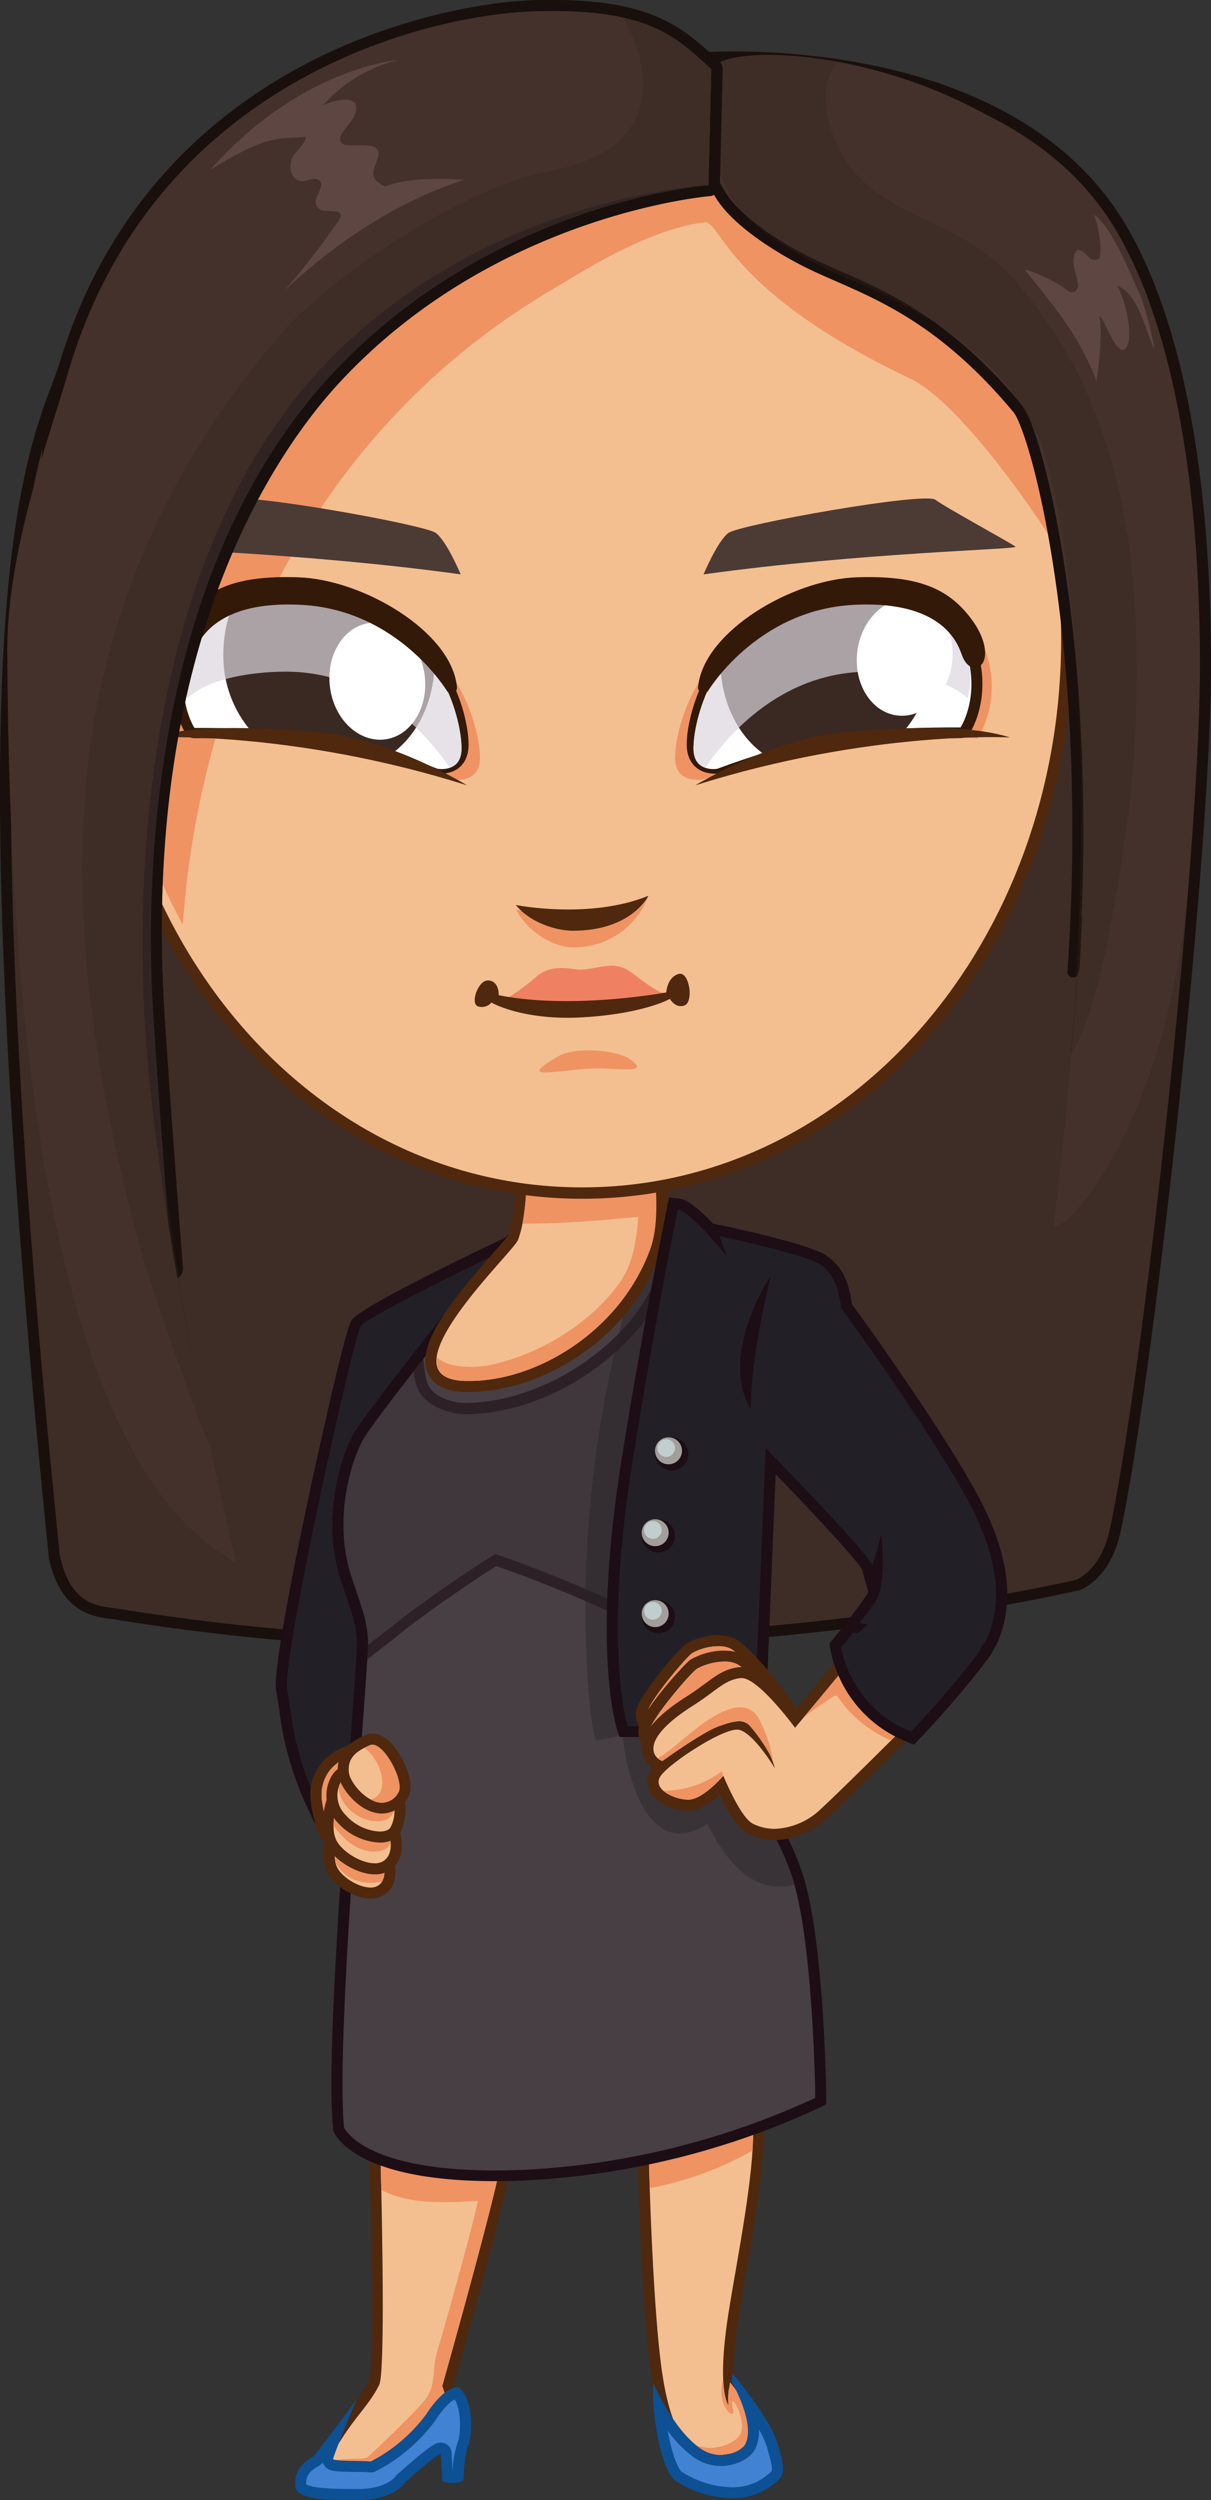 <svg xmlns="http://www.w3.org/2000/svg" xmlns:xlink="http://www.w3.org/1999/xlink" viewBox="0 0 219.32 452.7"><rect x="0" y="0" width="219.32" height="452.7" fill="#333333" stroke="none"/><defs><style>.cls-1,.cls-22{fill:#ef9362;}.cls-2{fill:none;}.cls-3{isolation:isolate;}.cls-4{fill:#f4bf90;}.cls-5{fill:#4f280e;}.cls-6{fill:#4182d2;}.cls-7{fill:#0d5093;}.cls-33,.cls-8{fill:#44312c;}.cls-9{fill:#190f0c;}.cls-10{opacity:0.35;}.cls-10,.cls-14,.cls-21{mix-blend-mode:multiply;}.cls-11{fill:#33221d;}.cls-12{fill:#222026;}.cls-13{fill:#1d0d14;}.cls-14{opacity:0.4;}.cls-15{fill:#3a3236;}.cls-16,.cls-22,.cls-28{mix-blend-mode:overlay;}.cls-17{fill:#473f43;}.cls-18{opacity:0.6;}.cls-19{fill:#ef8162;}.cls-20{clip-path:url(#clip-path);}.cls-21{opacity:0.7;}.cls-23,.cls-28{fill:#fff;}.cls-24,.cls-29{fill:#331908;}.cls-25{clip-path:url(#clip-path-2);}.cls-26{fill:#3a2822;}.cls-27{fill:#dcd5de;}.cls-29{stroke:#331908;}.cls-29,.cls-33{stroke-linecap:round;stroke-linejoin:round;stroke-width:2px;}.cls-30{clip-path:url(#clip-path-3);}.cls-31{clip-path:url(#clip-path-4);}.cls-32{fill:#4c3a35;}.cls-33{stroke:#190f0c;}.cls-34{fill:#302424;}.cls-35{fill:#5e4742;}.cls-36{fill:#a19e9b;}.cls-37{fill:#c1cece;}</style><clipPath id="clip-path"><path class="cls-1" d="M122.26,137.25c0-5.33,3.8-20.67,20.35-27,12.84-4.94,29.66-4.77,34.8,5.3a18.57,18.57,0,0,1-.38,18.2s-21.3-2.47-49.82,7.42C127.2,141.14,122.26,142,122.26,137.25Z"/></clipPath><clipPath id="clip-path-2"><path class="cls-2" d="M125.59,135.53c0-5,3.33-19.5,17.83-25.5,11.25-4.66,26-4.5,30.5,5a18.65,18.65,0,0,1-.33,17.17s-18.67-2.33-43.67,7C129.92,139.2,125.59,140,125.59,135.53Z"/></clipPath><clipPath id="clip-path-3"><path class="cls-1" d="M86.92,137.25c0-5.33-3.8-20.67-20.35-27-12.84-4.94-29.66-4.77-34.8,5.3a18.57,18.57,0,0,0,.38,18.2s21.3-2.47,49.82,7.42C82,141.14,86.92,142,86.92,137.25Z"/></clipPath><clipPath id="clip-path-4"><path class="cls-2" d="M83.59,135.53c0-5-3.33-19.5-17.83-25.5-11.25-4.66-26-4.5-30.5,5a18.65,18.65,0,0,0,.33,17.17s18.67-2.33,43.67,7C79.26,139.2,83.59,140,83.59,135.53Z"/></clipPath></defs><title>Artboard 1</title><g class="cls-3"><g id="Content"><g id="Senior_Programmer" data-name="Senior Programmer"><path class="cls-4" d="M63.33,449.17c-1.79,0-4.09-.27-4.89-1.58a2,2,0,0,1,0-2,53.81,53.81,0,0,1,6.11-9.39,26.89,26.89,0,0,0,3.25-4.84c.86-2,.53-26.09.13-40.79a1,1,0,0,1,.84-1A129.52,129.52,0,0,1,85.14,388c3.11,0,6.68.29,6.68,2.56,0,3.46-9.22,36.3-10.67,41.45.46,1.26,1,3.21.53,4.23-1.92,3.95-9.13,10.72-12.85,12.08a17.29,17.29,0,0,1-5.5.86Z"/><path class="cls-5" d="M85.14,389c3.25,0,5.68.39,5.68,1.56,0,3.5-10.73,41.5-10.73,41.5s1.11,2.87.68,3.75c-1.83,3.75-8.87,10.33-12.29,11.58a16.23,16.23,0,0,1-5.16.8c-2.61,0-4.78-.63-4-2.13,4-7.83,7.31-10,9.36-14.25,1.29-2.67.23-41.25.23-41.25A130.52,130.52,0,0,1,85.14,389m0-2a130.69,130.69,0,0,0-16.54,1.58,2,2,0,0,0-1.68,2c.49,17.8.63,37.93-.06,40.39a26.11,26.11,0,0,1-3.1,4.59,54.72,54.72,0,0,0-6.21,9.56,3,3,0,0,0,0,3c.83,1.36,2.77,2.05,5.74,2.05a18.08,18.08,0,0,0,5.84-.92c4-1.45,11.36-8.39,13.4-12.59.49-1,.36-2.59-.38-4.71,2.15-7.62,10.62-37.93,10.62-41.42S87.44,387,85.14,387Z"/><path class="cls-1" d="M90.82,390.53c0-3.5-21.91,0-21.91,0s.07,2.38.14,6c5.21,2.73,11.69,2.3,17.43,2,.4,0-6,23-7.36,27.48-.9,3.07-.13,6.08-2.14,8.52-2.4,2.91-8.45,8.57-10.33,10.33-.83.67-3.33,0-7.67.83,1.05,1.39,6.68,2.7,9.5,1.67,3.42-1.25,10.47-7.83,12.29-11.58.43-.88-.68-3.75-.68-3.75S90.82,394,90.82,390.53Z"/><path class="cls-4" d="M129.43,445.59c-6,0-9.24-5.37-10.77-17.94-1.59-13.06-2.18-38.18-2.19-38.43a1,1,0,0,1,.25-.68c.4-.45,9.82-11.12,16-11.12a4.83,4.83,0,0,1,1.88.36c4.64,1.95,2.61,15.94-.53,34-.7,4.06-1.31,7.56-1.64,10.19a49.59,49.59,0,0,0-.47,9.54,1,1,0,0,1,.71.32,44.22,44.22,0,0,1,4.58,6.32,4.12,4.12,0,0,1,.54,4.09c-.85,1.75-3.22,2.81-7.24,3.26A10.63,10.63,0,0,1,129.43,445.59Z"/><path class="cls-5" d="M132.77,378.42a3.83,3.83,0,0,1,1.5.28c5.55,2.33-1.31,31.67-2.77,43.17s.44,13.67.44,13.67a13,13,0,0,1,.06-3,43.68,43.68,0,0,1,4.47,6.17c1.91,3.1,0,5.17-6,5.83a9.52,9.52,0,0,1-1.05.06c-5.32,0-8.3-5-9.78-17.06-1.61-13.17-2.18-38.33-2.18-38.33s9.45-10.78,15.29-10.78m0-2c-6.57,0-15.77,10.29-16.8,11.47a2,2,0,0,0-.5,1.36c0,.25.6,25.42,2.2,38.53,1.14,9.31,3.42,18.82,11.77,18.82a11.57,11.57,0,0,0,1.27-.07c4.39-.49,7-1.74,8-3.81.51-1,.82-2.77-.58-5.06a45.4,45.4,0,0,0-4.7-6.47,2,2,0,0,0-.49-.39,51.78,51.78,0,0,1,.5-8.67c.33-2.6.94-6.1,1.64-10.14,3.92-22.62,4.84-33.06-.07-35.12a5.83,5.83,0,0,0-2.27-.44Z"/><path class="cls-1" d="M136.27,389.41c.36-5.63,0-9.88-2-10.71-5.55-2.33-16.79,10.5-16.79,10.5s.06,2.78.21,7A59.79,59.79,0,0,0,136.27,389.41Z"/><path class="cls-1" d="M136.45,438.7c-1-3.5-4.23-7.33-4.23-7.33a19,19,0,0,0-.29,4.17s-.79-.93-1-4.68c-1.32,5,2.33,7.53,1.85,5.51-1-4.17,2.17,1,1.5,3.83-.51,2.16-4.27,3.22-6.17,3a16.44,16.44,0,0,1-3.79-.9,6.72,6.72,0,0,0,6.13,2.21C136.47,443.87,137.47,442.2,136.45,438.7Z"/><path class="cls-6" d="M132.49,451.37a18.43,18.43,0,0,1-9.62-3c-1.65-1.1-3.15-7.8-3.55-12.67,1.47,2.66,3.74,6.12,6.74,8.31a7.65,7.65,0,0,0,4.51,1.51c2.53,0,4.68-1.29,5.31-2.54,1.11-2.21.5-5.31-.64-8.25,1.93,2.63,4,5.81,4.61,8.07.06.24.14.49.22.76.42,1.44,1.13,3.84.37,4.6a10.8,10.8,0,0,1-7.95,3.21Z"/><path class="cls-7" d="M134.61,430.21h0m2.84,9.68a14.85,14.85,0,0,1,1.44,3.18c.07.24.14.5.22.77.25.84.91,3.09.62,3.62a9.83,9.83,0,0,1-7.24,2.91,17.37,17.37,0,0,1-9.06-2.83c-.33-.23-1.46-2-2.4-6.85l-.11-.59a21.39,21.39,0,0,0,4.55,4.72,8.64,8.64,0,0,0,5.1,1.7c2.65,0,5.32-1.33,6.2-3.09a7.3,7.3,0,0,0,.68-3.54m-4.79-10.09c-.06.19-.1,1.21-.17,1.4,2.17,4,3.83,8.67,2.5,11.33-.43.86-2.22,2-4.41,2a6.59,6.59,0,0,1-3.92-1.32c-5.05-3.68-8.09-11.52-8.32-11.52,0,0,0,0,0,0-.5,3.67,1.19,15.63,4,17.5a19.45,19.45,0,0,0,10.17,3.17,11.83,11.83,0,0,0,8.66-3.5c1.34-1.35.19-4.45-.33-6.33-1.12-4.08-6.5-10.74-8.16-12.73Z"/><path class="cls-8" d="M90.91,297.71a431.07,431.07,0,0,1-69.79-5.44l-.92-.13c-3.14-.42-8.41-1.11-10.36-10.4,0,0,0-.07,0-.1C-7.08,116,4.49,85.41,10.71,69l.67-1.79C30.32,16.19,74.3,1.61,97.29,1q1.25,0,2.43,0c13.32,0,20.43,3.07,26,9.74a1,1,0,0,1,.53-.21c.1,0,2.52-.21,6.55-.21,15.69,0,54,3,70.4,31.2,12.51,21.45,15.14,54.8,15.14,79,0,34.36-10.46,129.47-16.39,156.74-1.73,7.94-6.58,9.64-6.79,9.71C194.6,287.11,149.42,297.71,90.91,297.71Z"/><path class="cls-9" d="M99.73,2c18.13,0,24.4,5.63,31.59,19.53l-5-10s2.43-.2,6.46-.2c15.23,0,53.32,2.91,69.54,30.7,10.5,18,15,47,15,78.5,0,34-10.26,128.45-16.37,156.53-1.63,7.47-6.13,9-6.13,9S150,296.71,90.91,296.71a430.39,430.39,0,0,1-69.63-5.43c-3.12-.51-8.46-.25-10.46-9.75C-6.68,110,6.2,84,12.32,67.53c19.5-52.5,65-65,85-65.5q1.24,0,2.41,0m0-2q-1.19,0-2.46,0C74,.62,29.57,15.34,10.44,66.84l-.67,1.79C6.52,77.21,2.08,89,.53,119.57c-1.81,35.93,1,90.49,8.29,162.17a2,2,0,0,0,0,.21c2.1,10,8,10.76,11.21,11.18l.88.13a432.25,432.25,0,0,0,70,5.45c58.63,0,103.92-10.62,104.37-10.73l.17,0c.23-.08,5.6-2,7.45-10.45,5.94-27.3,16.42-122.55,16.42-157,0-24.33-2.65-57.87-15.27-79.51-16.69-28.61-55.39-31.7-71.26-31.7-4.07,0-6.53.2-6.63.21l-.18,0C120.32,3.12,112.95,0,99.73,0Z"/><g class="cls-10"><path class="cls-11" d="M190.82,221.53c3-21.5,5.69-63.14,6.16-66.82,2.34-18.18-2-32.84-3.66-38.68-2-7.21-6.31,7.09-7.61-.26-18.88,2.93-37.91,4.8-57,5.86-39.33,2.19-78.85,1.2-118.15-1.3l-8-.54C1,150.1,2.39,198.95,10.82,281.53c2,9.5,7.34,9.23,10.46,9.75C110.82,306,194.82,286,194.82,286s4.5-1.5,6.13-9c4.58-21,11.47-79.23,14.65-121.43C212.32,206.53,190.26,225.53,190.82,221.53Z"/></g><path class="cls-12" d="M56.75,327.29a56.71,56.71,0,0,1-5.21-17.9c-.17-1.16-.33-2.26-.53-3.34-1.07-5.71,11.9-64,13.48-66.41,1.38-2.07,19.79-11,25.4-13.68l2.24-1.07L69.33,285.68l2.75,35.78-1.31-.28a3.3,3.3,0,0,0-.69-.07c-3.62,0-9.73,4.7-11.77,6.5l-1,.89Z"/><path class="cls-13" d="M90.32,226.87l-22,58.67L71,320.2a4.29,4.29,0,0,0-.9-.09c-4.8,0-12.43,6.76-12.43,6.76-4.67-10-4.67-15.67-5.67-21S64,242.2,65.32,240.2s25-13.33,25-13.33m3.62-3.95-4.48,2.15c-11,5.28-24.45,12-25.8,14s-7.77,32-7.83,32.28c-3,14.08-6.42,31.55-5.8,34.87.2,1.06.36,2.15.53,3.3a58.3,58.3,0,0,0,5.29,18.17L57,330.14l2-1.77c2.74-2.42,8.18-6.26,11.11-6.26a2.31,2.31,0,0,1,.48,0l2.62.56L73,320l-2.63-34.23,21.84-58.25,1.74-4.65Z"/><g class="cls-14"><path class="cls-12" d="M90.32,226.87s-2.81,1.35-6.55,3.19a.46.46,0,0,1-.2.24,51.83,51.83,0,0,0-17.3,17.41,61.41,61.41,0,0,0-6.57,15.23c-.61,2.75-1.23,5.6-1.84,8.47a87,87,0,0,0-.73,19.33c.61,8.82,1.15,17.91,2.83,26.6.43,2.21.92,4.44,1.36,6.68,2.93-2.06,7-4.39,9.66-3.81l-2.67-34.67Z"/></g><path class="cls-12" d="M61.32,275.2c0,1-.33,35.67-.33,35.67l10,.33,2-61Z"/><path class="cls-15" d="M89.61,394c-24.5,0-28.07-8.08-28.21-8.42l-.05-.13v-.14c-1.15-11.53,1.42-46.5,3.13-69.65.7-9.46,1.3-17.63,1.2-18.7-.29-3.15-.55-3.94-2.26-9l-.69-2.07c-3.26-9.79-.55-20.59,2.07-25.46C67.12,256,92,225.2,93,223.89c3.14-4.67,16.59-5.38,24.32-5.38,1.44,0,2.32,0,2.32,0H120l.23.14a45.66,45.66,0,0,0,13.34,5.54l.84.17-3.68,92.45c1.71,1.94,10.54,12.29,13.94,23.41,3.67,12,4,38.49,4,39.61v.62l-.56.28a144.71,144.71,0,0,1-52.74,13.11c-2,.09-3.92.14-5.75.14Z"/><path class="cls-13" d="M117.36,219.51c1.42,0,2.29,0,2.29,0a46.18,46.18,0,0,0,13.67,5.67l-3.67,92s10.33,11.33,14,23.33,4,39.33,4,39.33a142.35,142.35,0,0,1-52.33,13q-3,.14-5.71.13c-24.11,0-27.29-7.8-27.29-7.8-1.67-16.67,4.67-84.67,4.33-88.33s-.67-4.33-3-11.33c-3.27-9.82-.33-20.33,2-24.67s28.16-36.35,28.16-36.35c3.07-4.56,17.81-5,23.54-5m0-2c-9.64,0-21.79,1-25.15,5.81-2.88,3.56-26,32.26-28.32,36.6-2.7,5-5.5,16.15-2.14,26.25l.7,2.08c1.68,5,1.93,5.77,2.21,8.8.08,1.07-.54,9.55-1.2,18.52-1.71,23.18-4.29,58.21-3.13,69.83l0,.29.11.27c.38.93,4.4,9,29.14,9,1.85,0,3.8,0,5.8-.14a143,143,0,0,0,53.15-13.21l1.11-.56,0-1.24c0-1.13-.38-27.76-4.09-39.89-3.3-10.81-11.63-20.89-13.88-23.47l3.63-91.2.07-1.71-1.67-.33a44.67,44.67,0,0,1-13-5.41l-.45-.28-.53,0s-.92,0-2.36,0Z"/><g class="cls-16"><path class="cls-17" d="M93.81,224.52s-25.83,32-28.16,36.35-5.27,14.85-2,24.67c2.33,7,2.67,7.67,3,11.33s-6,71.67-4.33,88.33c0,0,3.67,9,33,7.67a142.35,142.35,0,0,0,52.33-13s-.33-27.33-4-39.33-14-23.33-14-23.33l3.67-92a46.18,46.18,0,0,1-13.67-5.67S97.64,218.83,93.81,224.52Z"/></g><g class="cls-18"><path class="cls-15" d="M129.65,302.69a138.53,138.53,0,0,0-11.8-8c-8.06-5-25.48-11.36-28-12.21A213.41,213.41,0,0,0,72,294.94c-1,.79-2,1.56-3,2.35l-1.72,1.33-1.67,1.31.06-2.12c0-.4,0-.68,0-.84-.29-3.15-.55-3.94-2.26-9l-.69-2.07c-3.26-9.79-.55-20.59,2.07-25.46.77-1.42,3.82-5.56,9.32-12.64l1.49-1.91.29,2.4c.32,2.64.88,3.76,2.48,5a10.88,10.88,0,0,0,6.76,1.87,36.45,36.45,0,0,0,11.7-2.43A44.53,44.53,0,0,0,114.87,240c3-3.57,5-7.86,7-12,.92-1.92,1.88-3.92,2.92-5.83l.44-.8.84.36a42.25,42.25,0,0,0,7.44,2.47l.83.17-3.17,79.5Z"/><path class="cls-13" d="M125.69,222.66a42.76,42.76,0,0,0,7.63,2.54l-3.06,76.7a140,140,0,0,0-11.88-8.06c-8.76-5.48-28.37-12.42-28.59-12.42h0c-.49,0-12.81,8.21-18.41,12.75-1.5,1.22-3.11,2.42-4.71,3.66,0-.46,0-.78,0-1-.33-3.67-.67-4.33-3-11.33-3.27-9.82-.33-20.33,2-24.67.83-1.55,4.66-6.62,9.23-12.5.36,2.91,1.06,4.28,2.86,5.66a11.92,11.92,0,0,0,7.37,2.08,36.91,36.91,0,0,0,12-2.49,45.53,45.53,0,0,0,18.48-13c4.42-5.33,6.76-12,10-18m-.88-2.56-.87,1.6c-1.05,1.93-2,3.94-2.95,5.87-2.06,4.28-4,8.32-6.88,11.8a43.47,43.47,0,0,1-17.64,12.36,35.42,35.42,0,0,1-11.35,2.37A9.93,9.93,0,0,1,79,252.45c-1.27-1-1.78-1.78-2.09-4.32l-.59-4.81-3,3.83c-8.24,10.59-9.12,12.24-9.41,12.78-2.7,5-5.5,16.15-2.14,26.25l.7,2.08c1.68,5,1.93,5.77,2.21,8.8,0,0,0,.17,0,.72L64.54,302l3.35-2.61,1.7-1.31c1-.77,2-1.57,3-2.37,4.85-3.94,14.71-10.57,17.32-12.14,3.58,1.24,19.71,7.16,27.37,12A137.48,137.48,0,0,1,129,303.48l3.07,2.4.16-3.89,3.06-76.7.07-1.7-1.67-.34a41.43,41.43,0,0,1-7.24-2.41l-1.68-.72Z"/></g><g class="cls-14"><path class="cls-12" d="M111.89,242.23A215.27,215.27,0,0,0,106,289.86c0,7.22.45,20.48,1.88,25.24.08.27,4.9-1.08,4.92-.82.5,6.93,4.71,23,15.25,16,.29-.19,5.5,13.75,15.79,11-.07-.24-.13-.48-.2-.71-3.67-12-14-23.33-14-23.33l3.67-92a46.18,46.18,0,0,1-13.67-5.67l-1.51,0C115.81,227,113.68,234.58,111.89,242.23Z"/></g><path class="cls-4" d="M85,251.05l-.93,0c-3-.11-4.92-1.06-5.68-2.82-2-4.56,4.65-12.67,11.6-20.58a38.69,38.69,0,0,0,2.9-3.49c1.48-3.85,1.5-10.65,1.5-10.72a1,1,0,0,1,.91-1l23.31-2.18h.09a1,1,0,0,1,1,1c0,1,0,2.21,0,3.51.13,3.56.3,8-1.12,11.86C112.8,242.5,97,251.05,85,251.05Z"/><path class="cls-5" d="M118.69,211.24h0m0,0c-.17,3.68.86,10-1,15.07C112.28,241,97.26,250.05,85,250.05l-.9,0c-15.29-.56,8.83-23.24,9.71-25.52,1.57-4.08,1.57-11.09,1.57-11.09l23.31-2.18m0-2h-.21L95.2,211.43a2,2,0,0,0-1.81,2c0,.07,0,6.59-1.4,10.29-.29.46-1.59,1.94-2.74,3.25-7.45,8.5-14,16.54-11.77,21.64.93,2.15,3.13,3.3,6.56,3.43l1,0c12.3,0,28.58-8.78,34.55-25.05,1.49-4.05,1.32-8.59,1.18-12.24,0-1.24-.09-2.41-.05-3.33q0-.09,0-.19a2,2,0,0,0-2-2Zm0,4h0Z"/><path class="cls-1" d="M95.38,213.42a49.08,49.08,0,0,1-.76,8.14c12.17,0,21-1.44,21-1.16-.47,4.7-1,8.6-3.64,12.2-5.31,7.17-14.13,12.55-23,14.52-1.86.41-7.4,1-9.83-1.35-.29,2.43,1,4.12,5,4.26,12.41.46,28-8.65,33.57-23.73,1.87-5.1.84-11.39,1-15.07Z"/><path class="cls-4" d="M105.43,216c-23.83,0-46-10.52-62.51-29.62-16.27-18.86-25.24-43.94-25.24-70.63s9.19-53,25.22-72.61c16.69-20.41,38.89-31.65,62.53-31.65S151.27,22.77,168,43.17c16,19.6,25.22,46.07,25.22,72.61s-9,51.77-25.24,70.63C151.45,205.51,129.25,216,105.43,216Z"/><path class="cls-5" d="M105.43,12.53c49,0,86.75,49,86.75,103.25S154.44,215,105.43,215s-86.75-45-86.75-99.25S56.41,12.53,105.43,12.53m0-2c-23.94,0-46.42,11.37-63.3,32C26,62.32,16.68,89,16.68,115.78c0,26.93,9,52.24,25.48,71.28,16.68,19.33,39.15,30,63.27,30s46.59-10.64,63.27-30c16.43-19,25.48-44.35,25.48-71.28,0-26.77-9.27-53.46-25.45-73.24-16.88-20.64-39.36-32-63.3-32Z"/><path class="cls-1" d="M100.81,51.94c4.29-2.5,16.36-10.41,26.72-11.68,3.12-.38,3.85,12.4,37.28,28.27,8.5,4,21.94,23,26.81,31.05-4.78-49-40.6-87.06-86.2-87.06-49,0-86.75,44-86.75,98.25a118.57,118.57,0,0,0,14.39,56.58C33.74,165.13,34.68,90.53,100.81,51.94Z"/><path class="cls-1" d="M93.43,164.66s13.33,3.93,24-2.46a14.27,14.27,0,0,1-13.67,9.33C100.33,171.53,95.68,168.93,93.43,164.66Z"/><path class="cls-5" d="M93.43,163.87s13.33,2.67,24-1.67c0,0-3,6.33-13.67,6.33C100.33,168.53,95.68,166.77,93.43,163.87Z"/><path class="cls-19" d="M91.65,180.87a42.43,42.43,0,0,0,5.67-4.17c2.57-2.12,6-1.28,7-1.17,3,.33,5.83-1.5,8.83-.17,1.5.67,5.83,4.67,7.5,4.5C120.65,179.87,106.15,183.87,91.65,180.87Z"/><path class="cls-5" d="M90.32,180.2s.13-2.67-2-2.67c-1.67,0-3.17,4-1.83,4.67a2.25,2.25,0,0,0,2.5-.67s5.67,3.33,16.67,2.67,15.67-3.33,15.67-3.33,1,1.83,2.67,1.17.86-6.34-1.17-5.67-2.17,3.33-2.17,3.33S103.65,182.87,90.32,180.2Z"/><path class="cls-1" d="M114.07,191.78c4.25,3-2.77,1.35-8,1.75-6.5.5-12.25,2-5-2.25C104.14,189.48,111.65,190.08,114.07,191.78Z"/><path class="cls-1" d="M122.26,137.25c0-5.33,3.8-20.67,20.35-27,12.84-4.94,29.66-4.77,34.8,5.3a18.57,18.57,0,0,1-.38,18.2s-21.3-2.47-49.82,7.42C127.2,141.14,122.26,142,122.26,137.25Z"/><g class="cls-20"><path class="cls-1" d="M171.43,120.87C170.73,133.15,159,142.2,147,141.6S127.15,131,127.85,118.71,140.65,98.38,152.69,99,172.13,108.59,171.43,120.87Z"/><g class="cls-21"><path class="cls-1" d="M124.69,141c.43-.57.86-1.13,1.31-1.69,7.92-9.81,18.9-16.69,32.46-16.74,5.54,0,15.54.85,20.45,5.11.87-2.85,1.11-7-1.5-12.13-5.13-10.07-22-10.24-34.8-5.3-16.54,6.36-20.35,21.71-20.35,27C122.26,139.61,123.47,140.58,124.69,141Z"/></g><path class="cls-22" d="M160,129.08a8.75,8.75,0,0,0,3.66,1.71c5.32,1.1,10.66-3,11.93-9.06s-2-12-7.35-13.06-10.66,3-11.93,9.06A11.46,11.46,0,0,0,160,129.08"/><path class="cls-1" d="M167.42,117.88a3.39,3.39,0,0,1-2.93,3.81,3.48,3.48,0,0,1-3.45-3.43,3.39,3.39,0,0,1,2.93-3.81A3.48,3.48,0,0,1,167.42,117.88Z"/></g><path class="cls-23" d="M129.44,139.17c-2.6,0-4.15-1.61-4.15-4.31,0-4.92,3.29-19.12,18.28-25.62a37.79,37.79,0,0,1,14.66-3.16c8.14,0,14,3.13,16.6,8.8,4.59,10.16.12,17.13-.07,17.42a1,1,0,0,1-.81.43h-1.58c-5.16,0-31.4.29-40.7,6a1,1,0,0,1-.22.1A7.46,7.46,0,0,1,129.44,139.17Z"/><path class="cls-24" d="M158.24,107c6.91,0,13.09,2.42,15.72,8.23,4.43,9.79,0,16.49,0,16.49h-1.58c-6.57,0-31.83.39-41.2,6.19a6.44,6.44,0,0,1-1.73.25c-1.42,0-3.19-.56-3.19-3.34,0-5.18,3.44-18.55,17.7-24.74A36.78,36.78,0,0,1,158.24,107m0-1.93a38.77,38.77,0,0,0-15,3.24c-15.48,6.71-18.87,21.41-18.87,26.51,0,3.25,2,5.27,5.12,5.27a8.37,8.37,0,0,0,2.31-.34,1.93,1.93,0,0,0,.44-.2c7-4.35,25.37-5.9,40.19-5.9H174a1.93,1.93,0,0,0,1.61-.87c.2-.31,5-7.71.15-18.35-2.73-6-8.94-9.37-17.48-9.37Z"/><path class="cls-23" d="M125.59,135.53c0-5,3.33-19.5,17.83-25.5,11.25-4.66,26-4.5,30.5,5s-.67,15.5-.67,15.5-18.33-.67-43.33,8.67C129.92,139.2,125.59,140,125.59,135.53Z"/><g class="cls-25"><path class="cls-26" d="M168.69,120.08a20.85,20.85,0,0,1-21.44,19.56c-10.55-.56-17.37-10-16.76-21.59s11.22-19.18,21.77-18.62S169.3,108.5,168.69,120.08Z"/><g class="cls-21"><path class="cls-27" d="M127.72,139c.38-.53.75-1.07,1.15-1.59,6.94-9.25,16.56-15.75,28.45-15.79,4.85,0,13.62.8,17.92,4.82A16,16,0,0,0,173.92,115c-4.5-9.5-19.25-9.66-30.5-5-14.5,6-17.83,20.48-17.83,25.5C125.59,137.76,126.65,138.68,127.72,139Z"/></g><path class="cls-28" d="M158.63,127.82a7.44,7.44,0,0,0,3.21,1.62c4.67,1,9.35-2.79,10.45-8.55s-1.78-11.28-6.44-12.32-9.35,2.79-10.45,8.55c-.82,4.28.56,8.43,3.24,10.7"/><path class="cls-23" d="M165.17,117.27c.13,1.89-1,3.5-2.57,3.6s-2.9-1.35-3-3.24,1-3.5,2.57-3.6S165,115.38,165.17,117.27Z"/></g><path class="cls-29" d="M127.42,124.53s9-15,27-16,20.24,8.62,20.83,10c1.5,3.5,4-.17,0-5.67s-9.33-7.67-20-7.33C143.75,105.89,128.26,115.2,127.42,124.53Z"/><path class="cls-5" d="M125.92,142.2s14-8.58,27.33-9.67c16.33-1.33,24.33-.67,29.67,1C182.92,133.53,157.59,132.2,125.92,142.2Z"/><path class="cls-1" d="M86.92,137.25c0-5.33-3.8-20.67-20.35-27-12.84-4.94-29.66-4.77-34.8,5.3a18.57,18.57,0,0,0,.38,18.2s21.3-2.47,49.82,7.42C82,141.14,86.92,142,86.92,137.25Z"/><g class="cls-30"><path class="cls-1" d="M37.75,120.87c.7,12.28,12.42,21.33,24.46,20.73S82,131,81.33,118.71,68.53,98.38,56.49,99,37,108.59,37.75,120.87Z"/><g class="cls-21"><path class="cls-1" d="M84.49,141c-.43-.57-.86-1.13-1.31-1.69-7.92-9.81-18.9-16.69-32.46-16.74-5.54,0-15.54.85-20.45,5.11-.87-2.85-1.11-7,1.5-12.13,5.13-10.07,22-10.24,34.8-5.3,16.54,6.36,20.35,21.71,20.35,27C86.92,139.61,85.72,140.58,84.49,141Z"/></g><path class="cls-22" d="M49.23,129.08a8.75,8.75,0,0,1-3.66,1.71c-5.32,1.1-10.66-3-11.93-9.06s2-12,7.35-13.06,10.66,3,11.93,9.06a11.46,11.46,0,0,1-3.69,11.35"/><path class="cls-1" d="M41.76,117.88a3.39,3.39,0,0,0,2.93,3.81,3.48,3.48,0,0,0,3.45-3.43,3.39,3.39,0,0,0-2.93-3.81A3.48,3.48,0,0,0,41.76,117.88Z"/></g><path class="cls-23" d="M79.74,139.17a7.48,7.48,0,0,1-2-.29,1,1,0,0,1-.22-.1c-9.3-5.76-35.53-6-40.7-6H35.22a1,1,0,0,1-.81-.43c-.19-.29-4.67-7.26-.07-17.42,2.57-5.68,8.46-8.8,16.6-8.8a37.78,37.78,0,0,1,14.66,3.16c15,6.5,18.29,20.7,18.29,25.62a4.16,4.16,0,0,1-1.43,3.47,4.29,4.29,0,0,1-2.72.83Z"/><path class="cls-24" d="M50.94,107a36.78,36.78,0,0,1,14.28,3.08c14.26,6.18,17.7,19.56,17.7,24.74,0,2.78-1.77,3.34-3.19,3.34A6.44,6.44,0,0,1,78,138c-9.38-5.81-34.64-6.19-41.2-6.19H35.22s-4.43-6.7,0-16.49C37.85,109.46,44,107,50.94,107m0-1.93h0c-8.54,0-14.75,3.33-17.48,9.37-4.81,10.64-.06,18,.15,18.35a1.93,1.93,0,0,0,1.61.87H36.8c14.82,0,33.16,1.55,40.19,5.9a1.93,1.93,0,0,0,.44.2,8.37,8.37,0,0,0,2.31.34c3.16,0,5.12-2,5.12-5.27,0-5.1-3.39-19.8-18.87-26.51a38.78,38.78,0,0,0-15-3.24Z"/><path class="cls-23" d="M83.59,135.53c0-5-3.33-19.5-17.83-25.5-11.25-4.66-26-4.5-30.5,5s.67,15.5.67,15.5,18.33-.67,43.33,8.67C79.26,139.2,83.59,140,83.59,135.53Z"/><g class="cls-31"><path class="cls-26" d="M40.49,120.08a20.85,20.85,0,0,0,21.44,19.56c10.55-.56,17.37-10,16.76-21.59S67.47,98.87,56.92,99.43,39.88,108.5,40.49,120.08Z"/><g class="cls-21"><path class="cls-27" d="M81.46,139c-.38-.53-.75-1.07-1.15-1.59-6.94-9.25-16.56-15.75-28.45-15.79-4.85,0-13.62.8-17.92,4.82A16,16,0,0,1,35.26,115c4.5-9.5,19.25-9.66,30.5-5,14.5,6,17.83,20.48,17.83,25.5C83.59,137.76,82.53,138.68,81.46,139Z"/></g><path class="cls-28" d="M73.55,132.16a7.44,7.44,0,0,1-3.21,1.62c-4.67,1-9.35-2.79-10.45-8.55s1.78-11.28,6.44-12.32,9.35,2.79,10.45,8.55c.82,4.28-.56,8.43-3.24,10.7"/><path class="cls-23" d="M67,121.6c-.13,1.89,1,3.5,2.57,3.6s2.9-1.35,3-3.24-1-3.5-2.57-3.6S67.14,119.71,67,121.6Z"/></g><path class="cls-29" d="M81.76,124.53s-9-15-27-16-20.24,8.62-20.83,10c-1.5,3.5-4-.17,0-5.67s9.33-7.67,20-7.33C65.43,105.89,80.93,115.2,81.76,124.53Z"/><path class="cls-5" d="M84.59,142.2s-14-8.58-27.33-9.67c-16.33-1.33-24.33-.67-29.67,1C27.59,133.53,52.92,132.2,84.59,142.2Z"/><path class="cls-32" d="M127.42,104s2.5-6,4.5-7.5,35.5-7.5,37.5-6,14,8,14.5,8.5S156.42,100,127.42,104Z"/><path class="cls-32" d="M83.43,104s-2.5-6-4.5-7.5-35.5-7.5-37.5-6-14,8-14.5,8.5S54.43,100,83.43,104Z"/><path class="cls-33" d="M130.32,35c3,5.22,11.56,10.42,17,13,9.5,4.5,22,8,37,26,3.46,4.15,14,44,10,102,0,0,22.5-76.5,9.5-117s-59-47-75.5-47A26.49,26.49,0,0,0,130.32,35Z"/><path class="cls-8" d="M132.32,31.53c3,5.22,12.06,11.42,17.5,14,9.5,4.5,26.65,4,37,25.5,6.5,13.5,13,59,7.5,120,0,0,26-96.5,13-137s-68-48-77.5-42.5C129.82,11.53,125.32,19.53,132.32,31.53Z"/><g class="cls-10"><path class="cls-11" d="M201.33,166.49c4-22,4.71-33.11,4.47-49.88-.21-14.39-2.29-28.94-7.66-42.37a80.86,80.86,0,0,0-11-19.37,48.56,48.56,0,0,0-7.32-8,48,48,0,0,0-9.18-5.65c-5.29-2.64-11.18-5-15.31-9.42A22.13,22.13,0,0,1,150,21.52c-.71-3.22-.74-7,1.28-9.77.14-.19.29-.37.44-.55-10.25-1.89-18.69-1.53-21.9.34a30.13,30.13,0,0,0,2.5,24c3,5.22,11.56,10.42,17,13,9.5,4.5,29.5,11,38.5,30,4.5,9.5,11.5,51.5,6,112.5C193.82,191,197.82,186.53,201.33,166.49Z"/></g><path class="cls-34" d="M24.91,233.38a1,1,0,0,1-1-.81C3.75,129.4,6,85.73,11.36,67.25c6.83-23.34,20.71-41.18,41.27-53C68.79,4.92,86.3,1.31,97.29,1c.94,0,1.84,0,2.71,0,17.81,0,23,4.84,29.12,10.45l.38.35a1,1,0,0,1,.32.76l-.5,21a1,1,0,0,1-.92,1c-.39,0-39,3.35-67.35,33.69-11.2,12-36.76,47.26-32.23,116.25.81,12.37,1.92,27.56,3.29,45.16a1,1,0,0,1-.58,1l-.31.14c-1.93.88-3.93,1.79-6,2.55A1,1,0,0,1,24.91,233.38Z"/><path class="cls-9" d="M100,2c17.78,0,22.62,4.81,28.82,10.53l-.5,21s-39,3-68,34C29,101,25.82,154,27.82,184.53c.92,14.07,2.13,30.19,3.3,45.18-2.05.93-4.1,1.88-6.21,2.67C14.79,180.66,2.32,101.73,12.32,67.53c15.5-53,65-65,85-65.5.93,0,1.82,0,2.69,0m0-2c-.88,0-1.8,0-2.74,0C86.15.31,68.45,4,52.13,13.36,31.34,25.35,17.3,43.38,10.4,67,5,85.55,2.73,129.4,22.95,232.76a2,2,0,0,0,2.67,1.49c2.05-.77,4.06-1.68,6-2.56l.34-.15a2,2,0,0,0,1.17-2c-1.38-17.61-2.48-32.8-3.29-45.15-4.5-68.6,20.86-103.63,32-115.5,28.14-30.08,66.31-33.34,66.69-33.37a2,2,0,0,0,1.85-1.95l.5-21a2,2,0,0,0-.64-1.52l-.38-.35C123.58,5,118.2,0,100,0Z"/><path class="cls-8" d="M128.32,33.53s-41,2-70,33c-31.32,33.48-34,89.5-32,120,2.62,40,16.5,96.5,16.5,96.5-10-6-41-25-41.5-165.5-.06-17.69,7.82-39.14,11-50,15.5-53,65-65,85-65.5s25,4.5,31.5,10.5Z"/><g class="cls-10"><path class="cls-11" d="M112.75,3.17c2,3,12.36,23-13.43,27.87-16,3-40,19.73-48.07,29-19,21.66-31.57,48.1-35.12,76.74-3.73,30.09,1.46,60.11,9.24,89.13,1.86,6.94,10.4,31.07,12.71,36.2-4.28-20.1-9.15-48.93-10.76-73.53-2-30.5,1.18-87.52,32.5-121,29-31,68.5-34,68.5-34l.5-21C124.45,8.5,120.76,4.93,112.75,3.17Z"/></g><path class="cls-35" d="M72.09,10.87A26.75,26.75,0,0,0,58.47,19.1c3.35-1.56,6.1-1.31,6,.29C64.89,22,60.2,24.4,62,26c1.16,1,7.49-1,6.46,2.47-.72,2.4-2,3.78,1.29,5.28,2.32-.94,6.82-1.69,14.32-1.19C70.32,37,59.12,45.46,51.51,52.63A150.61,150.61,0,0,0,61.3,40c2-3.33-4.19-.17-4.13-3.57,0-1.05,1.81-2.92.56-3.84-.92-.67-2.5.53-3.56.15-1.79-.63-1.93-3.18-1-4.57.76-1.14,2-2.06,2.25-3.4-5,.46-6.84-.53-17.34,6C54.38,12.24,72.09,10.87,72.09,10.87Z"/><path class="cls-35" d="M198.05,38.91c1,1.6,1.76,7.63.86,8-1.88.79-2.08-1.78-3.84-1.63-2.25,2.5,2.25,7.5-1.23,7.67a25.39,25.39,0,0,0-8.27-4.17c4.75,6,10,12,13,20.25.75-5,1-9.9.5-11.75.67-.25,2.92,6.79,4.5,6,2-1,.48-8.64-1.25-11.5,4,1.11,5.53,9.71,6.75,11.25-1.5-7.5-2.61-9.61-3.25-11.07C202.82,45,200.19,40,198.05,38.91Z"/><path class="cls-12" d="M164.6,314.46a21.38,21.38,0,0,1-13.28-16.13l-.05-.42.27-.33c0-.05,4.33-5.33,6.28-8.26.7-1.05,1-3.13,1.06-5.28l-.91,3.09-.95-3.32c-.51-1.42-9.1-10.67-17.47-19.25l-1.93,47.06-.67.21c-4.78,1.51-15,1.73-20.6,1.73-1.67,0-2.72,0-2.72,0h-.71l-.22-.68c-.19-.59-4.61-14.74,1-49.14,4.54-28,8.06-44.72,8.1-44.88l.19-.89.9.1c1.43.16,3.88,2.44,6,4.72l-.09-.24,1.76.37c.59.12,14.52,3.05,18.27,5.1s4.37,7.18,4.5,8.52c1.65,2.27,15.06,20.76,22.23,33.54,7.76,13.83,6.22,21.76,4.4,26.51-1.72,4.47-13.7,17.13-14.21,17.66l-.47.5Z"/><path class="cls-13" d="M122.74,219c2.25.25,8.91,8.5,8.91,8.5l-1.33-3.67s14.33,3,18,5,4,8,4,8,14.67,20,22.33,33.67,6,21.33,4.33,25.67-14,17.33-14,17.33a20.55,20.55,0,0,1-12.67-15.33s4.33-5.33,6.33-8.33,1-12,1-12L158,283.53c-.67-2.33-19.33-21.33-19.33-21.33l-2,48.67c-4.75,1.5-15.31,1.69-20.3,1.69-1.66,0-2.7,0-2.7,0s-4.6-14.12,1-48.67c4.59-28.34,8.09-44.84,8.09-44.84m-1.58-2.19-.38,1.77c0,.17-3.56,16.87-8.11,44.93-5.61,34.63-1.12,49-.93,49.61l.44,1.35,1.42,0s1.06,0,2.74,0c5.7,0,16-.23,20.9-1.78l1.34-.42.06-1.4,1.81-44c7.55,7.8,14.81,15.67,15.63,17.25l1.16,4.07a2.78,2.78,0,0,1-.26.52c-1.93,2.89-6.18,8.13-6.22,8.18l-.54.66.11.85a22.42,22.42,0,0,0,13.89,16.93l1.27.52.94-1c1.29-1.36,12.66-13.42,14.42-18,1.9-4.95,3.51-13.16-4.46-27.36-7-12.48-19.93-30.38-22.14-33.42a17.74,17.74,0,0,0-.65-3.11,9.7,9.7,0,0,0-4.33-5.91c-3.82-2.08-17.05-4.89-18.55-5.2l-1.6-.34c-2.3-2.42-4.6-4.36-6.17-4.53l-1.8-.2Z"/><g class="cls-14"><path class="cls-12" d="M156.46,297.75c1.39-3.74,5.17-6,7.21-9.3,2.94-4.78-1.34-9.09-4.41-12.58-7.46-8.47-12.12-12.2-20.94-19.34-1.81,8.18-3.09,33.94-4.28,40.93-.87,5.12-2.22,9.26-7.7,10.57-2.47.59-11.17,1.11-13,1.14.14,2.29.27,3.36.27,3.36s16.67.33,23-1.67l2-48.67s18.67,19,19.33,21.33l1.67-5.67s1,9-1,12-6.33,8.33-6.33,8.33A20.55,20.55,0,0,0,165,313.53l1.47-1.58a23.57,23.57,0,0,1-4.12-1.84C158.1,307.7,154.58,302.82,156.46,297.75Z"/></g><path class="cls-4" d="M119.15,314.2a1,1,0,0,1-.45-.11c-.1-.05-2.55-1.3-2.55-3.73s7.57-11.09,8.59-11.81a10.88,10.88,0,0,1,5.41-1.47,5.57,5.57,0,0,1,2.65.57c2.47,1.33,8.61,8.81,11.22,13.2a1,1,0,0,1-.78,1.51Z"/><path class="cls-5" d="M130.15,298.08a4.64,4.64,0,0,1,2.17.45c2.17,1.17,8.17,8.33,10.83,12.83l-24,1.83s-2-1-2-2.83,7-10.17,8.17-11a9.91,9.91,0,0,1,4.83-1.28m0-2h0a11.64,11.64,0,0,0-6,1.66c-1,.71-9,9.58-9,12.63s2.79,4.46,3.11,4.62a2,2,0,0,0,.89.21h.15l24-1.83a2,2,0,0,0,1.57-3c-2.46-4.15-8.77-12-11.61-13.57a6.54,6.54,0,0,0-3.12-.69Z"/><path class="cls-1" d="M119.15,313.2s-2-1-2-2.83,7-10.17,8.17-11,5-1.91,7-.83c2.17,1.17,8.17,8.33,10.83,12.83Z"/><path class="cls-4" d="M119.74,317.37a1,1,0,0,1-.44-.1c-.11-.05-2.65-1.33-2.65-3.8s7.9-11.36,9-12.1a11.48,11.48,0,0,1,5.62-1.5,5.83,5.83,0,0,1,2.74.58c2.58,1.36,9,9,11.71,13.53a1,1,0,0,1-.78,1.51Z"/><path class="cls-5" d="M131.23,300.87a4.92,4.92,0,0,1,2.27.46c2.26,1.2,8.53,8.54,11.32,13.16l-25.08,1.88s-2.09-1-2.09-2.9S125,303,126.19,302.19a10.5,10.5,0,0,1,5-1.32m0-2h0a12.42,12.42,0,0,0-6.19,1.68c-1,.73-9.39,9.8-9.39,12.92s2.88,4.54,3.21,4.7a2,2,0,0,0,.88.2h.15L145,316.48a2,2,0,0,0,1.56-3c-2.84-4.71-9.34-12.44-12.1-13.89a6.82,6.82,0,0,0-3.2-.69Z"/><path class="cls-1" d="M119.74,316.37s-2.09-1-2.09-2.9S125,303,126.19,302.19s5.23-2,7.31-.85c2.26,1.2,8.53,8.54,11.32,13.16Z"/><path class="cls-4" d="M140.32,332.14a9.85,9.85,0,0,1-4.44-1c-2-1-4.12-5.32-5.2-7.75-1.39,1.4-3.86,3.52-6,3.52s-5.14-1.14-6.08-3a2.72,2.72,0,0,1,.27-2.94,8,8,0,0,1,1-1.1h-.05a3.25,3.25,0,0,1-2.4-2.57c-.49-2.64,2-5.76,7.56-9.25,1.43-.91,2.51-1.71,3.46-2.41,2-1.44,3.36-2.49,5.63-2.74h.27c2.92,0,7.69,5.76,9.71,8.4l9.19-11a1,1,0,0,1,.68-.36H154a1,1,0,0,1,.65.24l11.67,10a1,1,0,0,1,.06,1.47c-.54.54-13.39,13.39-17,16.7a13.66,13.66,0,0,1-9,3.87Z"/><path class="cls-5" d="M154,300.87l11.67,10s-13.33,13.33-17,16.67a12.69,12.69,0,0,1-8.34,3.61,8.86,8.86,0,0,1-4-.94c-2.27-1.14-5.33-8.67-5.33-8.67s-3.67,4.33-6.33,4.33-6.67-2-5-4.33,10.85-8.35,13.78-8.35h.22c2.67.33,6.67,7,6.67,7a17.52,17.52,0,0,0-4.5-7.67,2.7,2.7,0,0,0-2-.87,12.59,12.59,0,0,0-3.52.87c-3,1-10.33,6.33-10.33,6.33-1.18-.24-5-3.33,5.5-10,4.4-2.79,5.67-4.67,8.67-5h.16c3.08,0,9.67,9,9.67,9l10-12m0-2h-.17a2,2,0,0,0-1.37.71L144,309.68c-.63-.78-1.41-1.71-2.25-2.65-4.13-4.58-6.16-5.16-7.47-5.16h0l-.38,0c-2.54.28-4.12,1.45-6.12,2.93-.94.69-2,1.48-3.4,2.37-6,3.79-8.59,7.15-8,10.28a4.34,4.34,0,0,0,1.76,2.73l-.14.19a3.73,3.73,0,0,0-.34,4c1.13,2.2,4.43,3.51,7,3.51,2,0,4.14-1.46,5.69-2.83,1.29,2.7,3.18,6,5.08,7a10.84,10.84,0,0,0,4.89,1.15A14.65,14.65,0,0,0,150,329c3.66-3.33,16.52-16.19,17.07-16.73a2,2,0,0,0-.11-2.93l-11.67-10a2,2,0,0,0-1.3-.48Z"/><path class="cls-1" d="M151.07,307.1a.51.51,0,0,1,.68.18,22.15,22.15,0,0,0,9.5,7.82l.11,0,4.3-4.28-11.67-10L145.53,311A62,62,0,0,1,151.07,307.1Z"/><path class="cls-1" d="M130.75,320.71a17.8,17.8,0,0,1-10.61,3.55,7.51,7.51,0,0,0,4.52,1.6c2.49,0,5.84-3.76,6.28-4.27A6.69,6.69,0,0,0,130.75,320.71Z"/><path class="cls-1" d="M130.32,312.53c3-1,4.33-1.5,5.5,0a31.81,31.81,0,0,1,4.17,6.25,24.62,24.62,0,0,0-2.44-7.34c-1.56-3.15-4.58-2.55-7.24-1.21-4.16,2.11-7.29,5.72-11.18,8.17a2,2,0,0,0,.86.46S127.32,313.53,130.32,312.53Z"/><path class="cls-13" d="M139.65,230.87S130,245.2,136,255.2C136,255.2,135.65,246.87,139.65,230.87Z"/><circle class="cls-13" cx="121.64" cy="263.27" r="3.01"/><circle class="cls-36" cx="121.07" cy="262.7" r="2.44"/><circle class="cls-37" cx="120.65" cy="262.2" r="1.6"/><circle class="cls-13" cx="119.23" cy="278.1" r="3.01"/><circle class="cls-36" cx="118.66" cy="277.53" r="2.44"/><circle class="cls-37" cx="118.24" cy="277.03" r="1.6"/><circle class="cls-13" cx="119.23" cy="292.75" r="3.01"/><circle class="cls-36" cx="118.66" cy="292.18" r="2.44"/><circle class="cls-37" cx="118.24" cy="291.68" r="1.6"/><path class="cls-12" d="M164.6,314.46a21.38,21.38,0,0,1-13.28-16.13l-.06-.49.35-.35a15.25,15.25,0,0,0,2-2.46l.42-.74.8.3c2.49.93,5.74.94,9.18,1,4.59,0,9.33,0,12.57,2.38.23.17.45.34.67.51l1.11.86-.56.79a176,176,0,0,1-12.1,14.12l-.47.5Z"/><path class="cls-13" d="M154.49,295.53c6.11,2.28,16.23-.6,21.52,3.22.34.25.66.51,1,.77a177.9,177.9,0,0,1-12,14,20.55,20.55,0,0,1-12.67-15.33,16.56,16.56,0,0,0,2.17-2.67m-.89-2.47-.84,1.48a14.36,14.36,0,0,1-1.84,2.24l-.69.69.12,1a22.42,22.42,0,0,0,13.89,16.93l1.27.52.94-1a177.11,177.11,0,0,0,12.19-14.23l1.13-1.57-1.53-1.18-.33-.26c-.23-.18-.46-.37-.71-.54-3.51-2.53-8.41-2.55-13.16-2.57-3.35,0-6.51,0-8.84-.9l-1.59-.59Z"/><path class="cls-12" d="M179.65,292.87c-5.29-3.82-9.23-3.39-15.33-5.67-2,3-12,11-12,11A20.55,20.55,0,0,0,165,313.53a177.9,177.9,0,0,0,12-14C179,296.2,180,293.11,179.65,292.87Z"/><path class="cls-4" d="M59.66,332.48a1,1,0,0,1-.89-.64c-.08-.21-1.94-5.13-1.44-8.13.92-5.55,6.31-7.2,9-7.29h0a1,1,0,0,1,.9,1.43L60.6,331.91a1,1,0,0,1-.9.57Z"/><path class="cls-5" d="M66.39,317.41h0m0,0L59.7,331.48s-1.85-4.84-1.38-7.61c1-6.21,8.07-6.46,8.07-6.46m0-2H66.3c-3,.11-8.93,1.95-10,8.13-.54,3.21,1.28,8.11,1.49,8.65a2,2,0,0,0,1.79,1.29h.08a2,2,0,0,0,1.81-1.14l6.65-14a2,2,0,0,0-1.76-2.94Zm0,4h0Z"/><path class="cls-1" d="M66.39,317.41s-7,.25-8.07,6.46c-.46,2.77,1.38,7.61,1.38,7.61Z"/><path class="cls-4" d="M67.1,342.77c-2.54,0-6-2.13-7-4.3-1.13-2.48,0-6.12.16-6.53a1,1,0,0,1,.95-.68l.21,0c1,.21,6,1.36,7.54,3.12a7.15,7.15,0,0,1,1.59,5.35,3.34,3.34,0,0,1-3.46,3Z"/><path class="cls-5" d="M61.22,332.26s5.6,1.2,7,2.8,2.2,5.2.2,6.4a2.54,2.54,0,0,1-1.32.32c-2.19,0-5.26-1.93-6.08-3.72-1-2.2.2-5.8.2-5.8m0-2a2,2,0,0,0-1.9,1.37c-.15.44-1.41,4.42-.12,7.26,1.14,2.51,5,4.89,7.9,4.89a4.34,4.34,0,0,0,4.44-3.87,8.12,8.12,0,0,0-1.82-6.16c-1.7-1.95-6.62-3.12-8.08-3.44a2,2,0,0,0-.42,0Z"/><path class="cls-1" d="M69.16,340.7c1-1.56.23-4.31-.95-5.65-1.4-1.6-7-2.8-7-2.8a11.26,11.26,0,0,0-.45,5C62.53,340.51,65.91,341.41,69.16,340.7Z"/><path class="cls-4" d="M67.87,338.39c-2.88,0-6.81-2.42-7.93-4.88-1.3-2.86.13-7.24.19-7.42a1,1,0,0,1,.95-.68l.21,0c.69.15,6.83,1.51,8.62,3.55a8.09,8.09,0,0,1,1.79,6,3.7,3.7,0,0,1-3.83,3.36Z"/><path class="cls-5" d="M61.08,326.41s6.46,1.38,8.07,3.23,2.54,6,.23,7.38a2.93,2.93,0,0,1-1.52.37c-2.53,0-6.08-2.22-7-4.29-1.15-2.54.23-6.69.23-6.69m0-2a2,2,0,0,0-1.9,1.37c-.17.5-1.59,5-.15,8.15,1.28,2.81,5.57,5.46,8.84,5.46a4.7,4.7,0,0,0,4.82-4.21,9.17,9.17,0,0,0-2-6.86c-1.9-2.18-7.49-3.51-9.16-3.87a2,2,0,0,0-.42,0Z"/><path class="cls-1" d="M67.57,335.28c1.1,0,2.75-.25,3.18-1.71a7.32,7.32,0,0,0-1.59-3.94c-1.61-1.85-8.07-3.23-8.07-3.23a15.2,15.2,0,0,0-.69,4.17C62.32,333.28,64.81,335.17,67.57,335.28Z"/><path class="cls-4" d="M68.77,332.64a9.88,9.88,0,0,1-7.06-3.5,6,6,0,0,1-.52-7.47,3.16,3.16,0,0,1,2.74-1.09c2.19,0,5.61,1.13,6.91,2.63a7.54,7.54,0,0,1,.86,8c-.39.93-1.45,1.46-2.92,1.46Z"/><path class="cls-5" d="M63.93,321.59c2.11,0,5.17,1.14,6.15,2.28a6.56,6.56,0,0,1,.69,6.92c-.23.54-1,.85-2,.85a8.88,8.88,0,0,1-6.31-3.15,4.93,4.93,0,0,1-.46-6.23,2.31,2.31,0,0,1,1.93-.67m0-2a4.06,4.06,0,0,0-3.55,1.51,6.94,6.94,0,0,0,.58,8.7,10.92,10.92,0,0,0,7.82,3.84c1.89,0,3.29-.76,3.84-2.08,1.37-3.29,1-6.65-1-9-1.51-1.76-5.25-3-7.67-3Z"/><path class="cls-1" d="M61.32,323.78c.67,5.6,8.75,8,10.1,4.07a5.85,5.85,0,0,0-1.34-4c-1.38-1.61-6.92-3.23-8.07-1.61a4.82,4.82,0,0,0-.7,1.48A.53.53,0,0,1,61.32,323.78Z"/><path class="cls-4" d="M69.16,327.41c-3.37,0-6.9-4.18-7-6.6-.2-3.36,2.18-4.7,4.43-5.7a2.16,2.16,0,0,1,.88-.18c2,0,3.7,2.65,4.34,3.79.4.72,2.35,4.39,1.18,6.32a4.35,4.35,0,0,1-3.79,2.38Z"/><path class="cls-5" d="M67.43,315.92c2.38,0,5.79,6.74,4.67,8.58a3.4,3.4,0,0,1-2.94,1.9c-2.85,0-5.93-3.79-6-5.66C63,318.18,64.6,317.07,67,316a1.15,1.15,0,0,1,.47-.1m0-2a3.14,3.14,0,0,0-1.28.27c-1.71.76-5.28,2.34-5,6.67.16,2.84,4,7.54,8,7.54a5.42,5.42,0,0,0,4.65-2.86c1.43-2.34-.53-6.2-1.16-7.33-.9-1.61-2.78-4.3-5.22-4.3Z"/><path class="cls-1" d="M67,316c-.36.16-.69.32-1,.49a8.6,8.6,0,0,1,1.91,2.11c1.46,2.25,2.27,6.27-.71,7.23a3.4,3.4,0,0,0,5-1.34C73.3,322.54,69.31,315,67,316Z"/><path class="cls-6" d="M64.38,451.7c-2.67,0-9.76,0-9.9-1.58a4.23,4.23,0,0,1,2.42-4.27,2.81,2.81,0,0,0,.77-.6c1-1.26,2-2.61,3-3.89-.5,1.27-1,2.51-1.3,3.53a1.15,1.15,0,0,0,.14,1c.44.63,1.19.7,4.83.76,1,0,2,0,2.73.09h.08a1,1,0,0,0,.43-.1A30.39,30.39,0,0,0,78,437.74c2.43-3.75,4.13-4.36,4.69-4.46,2.19,2.25,1.72,7.91,1.22,9.12a17.1,17.1,0,0,0-.89,5.35c0,.24,0,.5,0,.72a3.48,3.48,0,0,1-1,.13h0a5.2,5.2,0,0,1-1-.09l-.21-4.27a1,1,0,0,0-1.37-.88c-1.31.53-5.54,4.29-6.8,5.44a1,1,0,0,0-.17.21c-.07.1-1.87,2.7-7.65,2.7Z"/><path class="cls-7" d="M82.87,434.27h0m-.53.2c1.35,2.12,1,6.61.63,7.55a17.59,17.59,0,0,0-1,5.57h0l-.17-3.41a2,2,0,0,0-2.74-1.76c-1.38.55-5,3.76-7.1,5.62a1.41,1.41,0,0,0-.34.39c-.19.25-1.89,2.26-6.82,2.26h-.45c-2.13,0-7.69,0-8.91-.87-.07-1.71.85-2.43,2-3.13a3.77,3.77,0,0,0,1-.79,2.07,2.07,0,0,0,.27.52c.77,1.1,2,1.12,5.63,1.18,1,0,2,0,2.67.09h.15a2,2,0,0,0,.85-.19,31.08,31.08,0,0,0,10.83-9.22c1.64-2.54,2.86-3.48,3.51-3.82m.51-2.2c-.66,0-2.77.4-5.7,4.94a29.31,29.31,0,0,1-10,8.5c-2.17-.17-7,0-6.83-.5,1.27-3.82,4.33-10.83,4.33-10.83s-4.17,5.67-7.77,10.27c-.38.48-3.73,1.57-3.4,5.57.21,2.46,6.19,2.5,10.89,2.5h.45c6.5,0,8.5-3.17,8.5-3.17s5.25-4.75,6.5-5.25l.25,5a6.3,6.3,0,0,0,1.92.31,4.09,4.09,0,0,0,1.83-.39c.3-.15,0-4,1-6.42.56-1.35,1.25-8-1.75-10.5a1,1,0,0,0-.21,0Z"/></g></g></g></svg>
